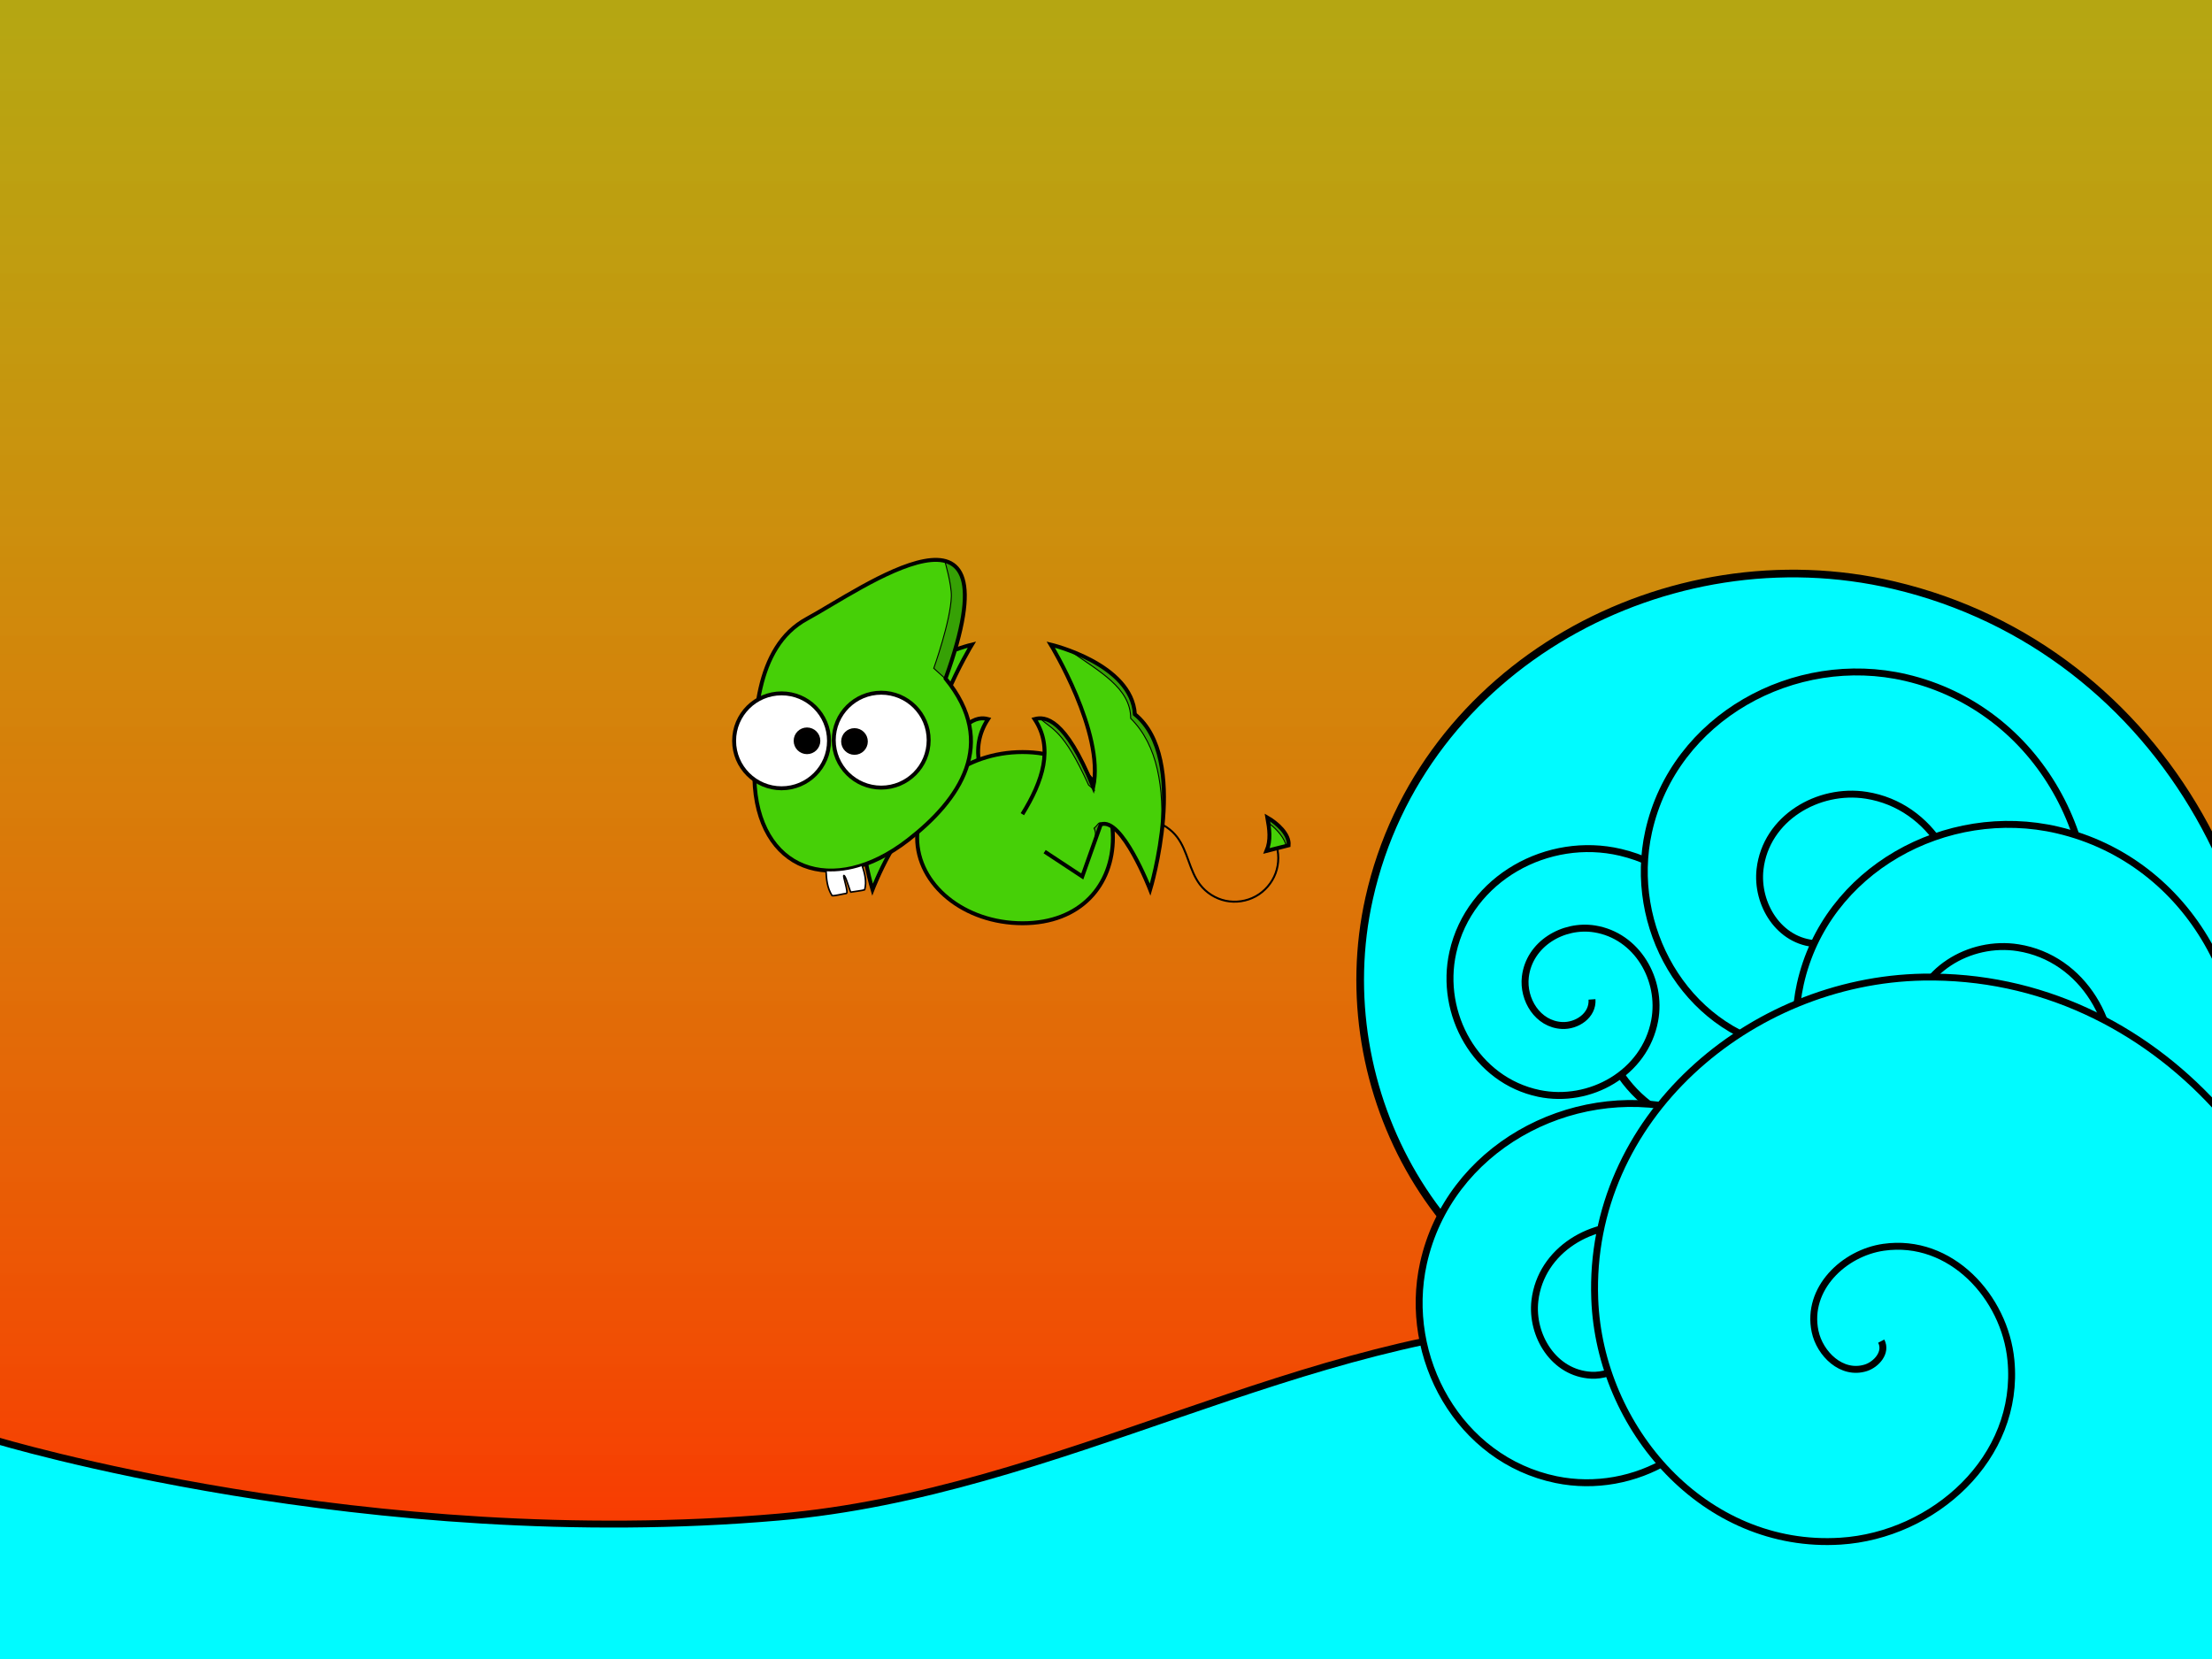 <?xml version="1.0" encoding="UTF-8"?>
<svg version="1.1" viewBox="0 0 640 480" xmlns="http://www.w3.org/2000/svg">
<rect x="0" y="0" width="640" height="480" fill="#333333" stroke="none"/>
<defs>
<linearGradient id="a" x1="321.62" x2="321.62" y1="486.79" y2="-.393" gradientUnits="userSpaceOnUse">
<stop stop-color="#ff2a00" offset="0"/>
<stop stop-color="#ffe900" stop-opacity=".637" offset="1"/>
</linearGradient>
</defs>
<rect x="-1.357" y="-.393" width="645.95" height="487.18" color="#000000" fill="url(#a)"/>
<path d="m-1.357 416.66s107.46 32.654 226.71 22.27c81.533-7.099 151.48-53.962 230.56-56.374 63.882-1.948 188.68 34.104 188.68 34.104v70.121h-645.95v-70.121z" color="#000000" fill="#00fbff" stroke="#000" stroke-width="2"/>
<path transform="matrix(.169 .094 -.094 .169 476.57 123.07)" d="m657.2 696.41c41.4 63.67-1.78 144.77-63.67 175.06-102.28 50.05-219.87-16.8-260.48-115.58-59.37-144.43 34.46-303.06 174.31-354.05 189.79-69.21 393.02 54.24 454.6 238.64 79.54 238.04-75.81 488.92-307.81 561.32-288.89 90.2-590.12-98.9-673.66-381.22-101.23-342.15 123.46-696.16 458.55-791.08 400.98-113.58 805.66 145.84 913.16 539.37 33.798 123.72 37.279 255 11.257 380.52" fill="#00fbff" stroke="#000" stroke-width="11.462"/>
<path transform="matrix(.054 .03 -.03 .054 446.02 231.84)" d="m657.2 696.41c41.4 63.67-1.78 144.77-63.67 175.06-102.28 50.05-219.87-16.8-260.48-115.58-59.37-144.43 34.46-303.06 174.31-354.05 189.79-69.21 393.02 54.24 454.6 238.64 79.54 238.04-75.81 488.92-307.81 561.32-288.89 90.2-590.12-98.9-673.66-381.22-101.23-342.15 123.46-696.16 458.55-791.08 400.98-113.58 805.66 145.84 913.16 539.37 33.798 123.72 37.279 255 11.257 380.52" fill="#00fbff" stroke="#000" stroke-width="32.54"/>
<g transform="translate(-111.62 -44.782)">
<path d="m401.04 280.35c-5.918-9.537-9.086-19.171-3.544-27.516-3.002-0.792-8.812-0.444-16.972 19.657-3.304-15.675 12.296-41.2 12.296-41.2s-23.442 5.53-24.331 20.144c-15.882 12.923-4.428 50.748-4.428 50.748s8.246-21.226 14.29-18.865l5.355 15.048 10.886-7.176" fill="#46d007" stroke="#000" stroke-width="1.141"/>
<path d="m429.51 295.76c-0.24-2.714 0.425-5.501 1.866-7.814 1.441-2.313 3.649-4.138 6.192-5.119 2.543-0.98 5.405-1.11 8.025-0.363 2.621 0.747 4.985 2.366 6.629 4.539 1.532 2.026 2.417 4.454 3.281 6.843 0.864 2.388 1.751 4.817 3.287 6.84 1.812 2.388 4.502 4.094 7.434 4.717 2.932 0.623 6.083 0.157 8.709-1.287s4.707-3.856 5.751-6.666 1.043-5.995-3e-3 -8.804" fill="none" stroke="#000" stroke-width=".57px"/>
<path d="m433.62 287.14c0 13.677-9.282 24.765-26.133 24.765s-30.511-11.087-30.511-24.765c0-13.677 13.66-24.765 30.511-24.765s26.133 11.087 26.133 24.765z" color="#000000" fill="#46d007" stroke="#030000" stroke-width="1.141"/>
<path d="m385.2 241.1c15.404 18.833 4.079 35.148-10.81 46.699-21.891 16.984-43.83 8.819-44.497-17.825-0.405-16.191 0.032-37.959 15.188-46.152 15.623-8.446 61.491-41.886 40.119 17.277z" color="#000000" fill="#46d007" stroke="#030000" stroke-width="1.141"/>
<path transform="matrix(.57 0 0 .57 172.03 92.85)" d="m314.83 291.71c0 13.303-10.784 24.087-24.087 24.087s-24.088-10.784-24.088-24.087 10.784-24.088 24.088-24.088c13.303 0 24.087 10.784 24.087 24.088z" color="#000000" fill="#fff" stroke="#030000" stroke-width="2"/>
<path transform="matrix(.57 0 0 .57 200.86 92.657)" d="m314.83 291.71c0 13.303-10.784 24.087-24.087 24.087s-24.088-10.784-24.088-24.087 10.784-24.088 24.088-24.088c13.303 0 24.087 10.784 24.087 24.088z" color="#000000" fill="#fff" stroke="#030000" stroke-width="2"/>
<path transform="matrix(.57 0 0 .57 184.8 90.915)" d="m287.01 295.1c0 3.185-2.582 5.767-5.767 5.767-3.185 0-5.767-2.582-5.767-5.767 0-3.185 2.582-5.767 5.767-5.767 3.185 0 5.767 2.582 5.767 5.767z" color="#000000" stroke="#030000" stroke-width="2"/>
<path transform="matrix(.57 0 0 .57 198.54 91.109)" d="m287.01 295.1c0 3.185-2.582 5.767-5.767 5.767-3.185 0-5.767-2.582-5.767-5.767 0-3.185 2.582-5.767 5.767-5.767 3.185 0 5.767 2.582 5.767 5.767z" color="#000000" stroke="#030000" stroke-width="2"/>
<path d="m384.97 207.07s2.002 6.778 1.905 10.253c-0.201 7.14-5.09 20.815-5.09 20.815l3.774 3.402c-0.119-0.15-0.234-0.295-0.356-0.446 8.478-23.468 6.366-32.358-0.232-34.024z" fill-opacity=".227" stroke="#000" stroke-width=".285"/>
<path d="m361.05 295.14c-3.65 1.2-7.169 1.697-10.444 1.497 0.121 2.52 0.315 5.035 1.764 7.29 0.907 0.099 3.274-0.577 4.099-0.642 0.825-0.064-1.252-5.645-0.624-5.169 0.721 0.546 1.8 5.311 2.034 4.767 1.035-0.201 3.244-0.395 3.919-0.686 0.641-2.35 0.023-4.708-0.749-7.058z" color="#000000" fill="#fff" stroke="#030000" stroke-width=".456"/>
<path d="m407.42 280.35c5.918-9.537 9.086-19.171 3.544-27.516 3.002-0.792 8.812-0.444 16.972 19.657 3.304-15.675-12.296-41.2-12.296-41.2s23.442 5.53 24.331 20.144c15.882 12.923 4.428 50.748 4.428 50.748s-8.246-21.226-14.29-18.865l-5.355 15.048-10.886-7.176" fill="#46d007" stroke="#000" stroke-width="1.141"/>
<path d="m412.56 252.63c3.562 3.396 6.644 3.084 14.008 19.268l1.659 1.46-0.267-0.998c-9e-3 0.046-8e-3 0.097-0.018 0.143-6.903-17.007-12.119-19.872-15.381-19.873h-2e-5z" fill-opacity=".227" stroke="#000" stroke-width=".285"/>
<path d="m421.16 233.04c8.41 5.961 17.646 10.807 17.598 19.587 7.798 7.715 9.777 20.042 8.816 34.203 1.614-12.013 1.605-27.898-7.611-35.397-0.61-10.023-11.815-15.77-18.803-18.393z" fill-opacity=".227" stroke="#000" stroke-width=".285"/>
<path d="m430.73 283.02c-1.485-0.495-1.07 0.093-2.555 1.394 1.416 2.81-1.383 6.169-1.669 8.979l3.6-10.07c0.201-0.078 0.401-0.132 0.606-0.16l0.018-0.143h2e-5z" fill-opacity=".227" stroke="#000" stroke-width=".285"/>
<path d="m484.46 289.36-6.395 1.623c1.311-3.131 0.845-6.268 0.241-9.673 2.776 1.586 6.461 4.827 6.154 8.05z" color="#000000" fill="#46d007" stroke="#030000" stroke-width="1.141"/>
<path d="m478.3 281.3c0.152 0.857 0.661 1.104 0.77 1.931 2.043 1.519 4.387 4.254 4.709 6.481l0.688-0.356c0.307-3.223-3.391-6.47-6.167-8.056z" color="#000000" fill-opacity=".227" stroke="#030000" stroke-width=".285"/>
</g>
<path d="m651.67 488.44c-0.426 2.781-0.873 5.559-1.34 8.334" fill="none" stroke="#000" stroke-width="1px"/>
<path transform="matrix(.083 .046 -.046 .083 516.36 173.41)" d="m657.2 696.41c41.4 63.67-1.78 144.77-63.67 175.06-102.28 50.05-219.87-16.8-260.48-115.58-59.37-144.43 34.46-303.06 174.31-354.05 189.79-69.21 393.02 54.24 454.6 238.64 79.54 238.04-75.81 488.92-307.81 561.32-288.89 90.2-590.12-98.9-673.66-381.22-101.23-342.15 123.46-696.16 458.55-791.08 400.98-113.58 805.66 145.84 913.16 539.37 33.798 123.72 37.279 255 11.257 380.52" fill="#00fbff" stroke="#000" stroke-width="21.065"/>
<path transform="matrix(.083 .046 -.046 .083 451.22 298.26)" d="m657.2 696.41c41.4 63.67-1.78 144.77-63.67 175.06-102.28 50.05-219.87-16.8-260.48-115.58-59.37-144.43 34.46-303.06 174.31-354.05 189.79-69.21 393.02 54.24 454.6 238.64 79.54 238.04-75.81 488.92-307.81 561.32-288.89 90.2-590.12-98.9-673.66-381.22-101.23-342.15 123.46-696.16 458.55-791.08 400.98-113.58 805.66 145.84 913.16 539.37 33.798 123.72 37.279 255 11.257 380.52" fill="#00fbff" stroke="#000" stroke-width="21.065"/>
<path transform="matrix(.083 .046 -.046 .083 560.25 217.51)" d="m657.2 696.41c41.4 63.67-1.78 144.77-63.67 175.06-102.28 50.05-219.87-16.8-260.48-115.58-59.37-144.43 34.46-303.06 174.31-354.05 189.79-69.21 393.02 54.24 454.6 238.64 79.54 238.04-75.81 488.92-307.81 561.32-288.89 90.2-590.12-98.9-673.66-381.22-101.23-342.15 123.46-696.16 458.55-791.08 400.98-113.58 805.66 145.84 913.16 539.37 33.798 123.72 37.279 255 11.257 380.52" fill="#00fbff" stroke="#000" stroke-width="21.065"/>
<path transform="matrix(.165 .056 -.056 .165 487.87 238.23)" d="m582.97 710.03c15.42 14.702 4.573 39.428-9.871 50.093-33.992 25.098-80.115 2.398-99.323-30.057-36.87-62.297 3.494-138.83 62.819-168.88 100.44-50.88 217.23 13.63 260.47 109.55 67.22 149.15-28.46 316.77-171.45 375.56-209.06 86-438.69-48.32-515.56-249.5-107.27-280.75 73.63-584.14 344.7-681.59 364.76-131.12 754.14 104.62 874.84 457.82 41.151 120.5 52.172 250.44 33.943 376.36" fill="#00fbff" stroke="#000" stroke-width="11.462"/>
</svg>
